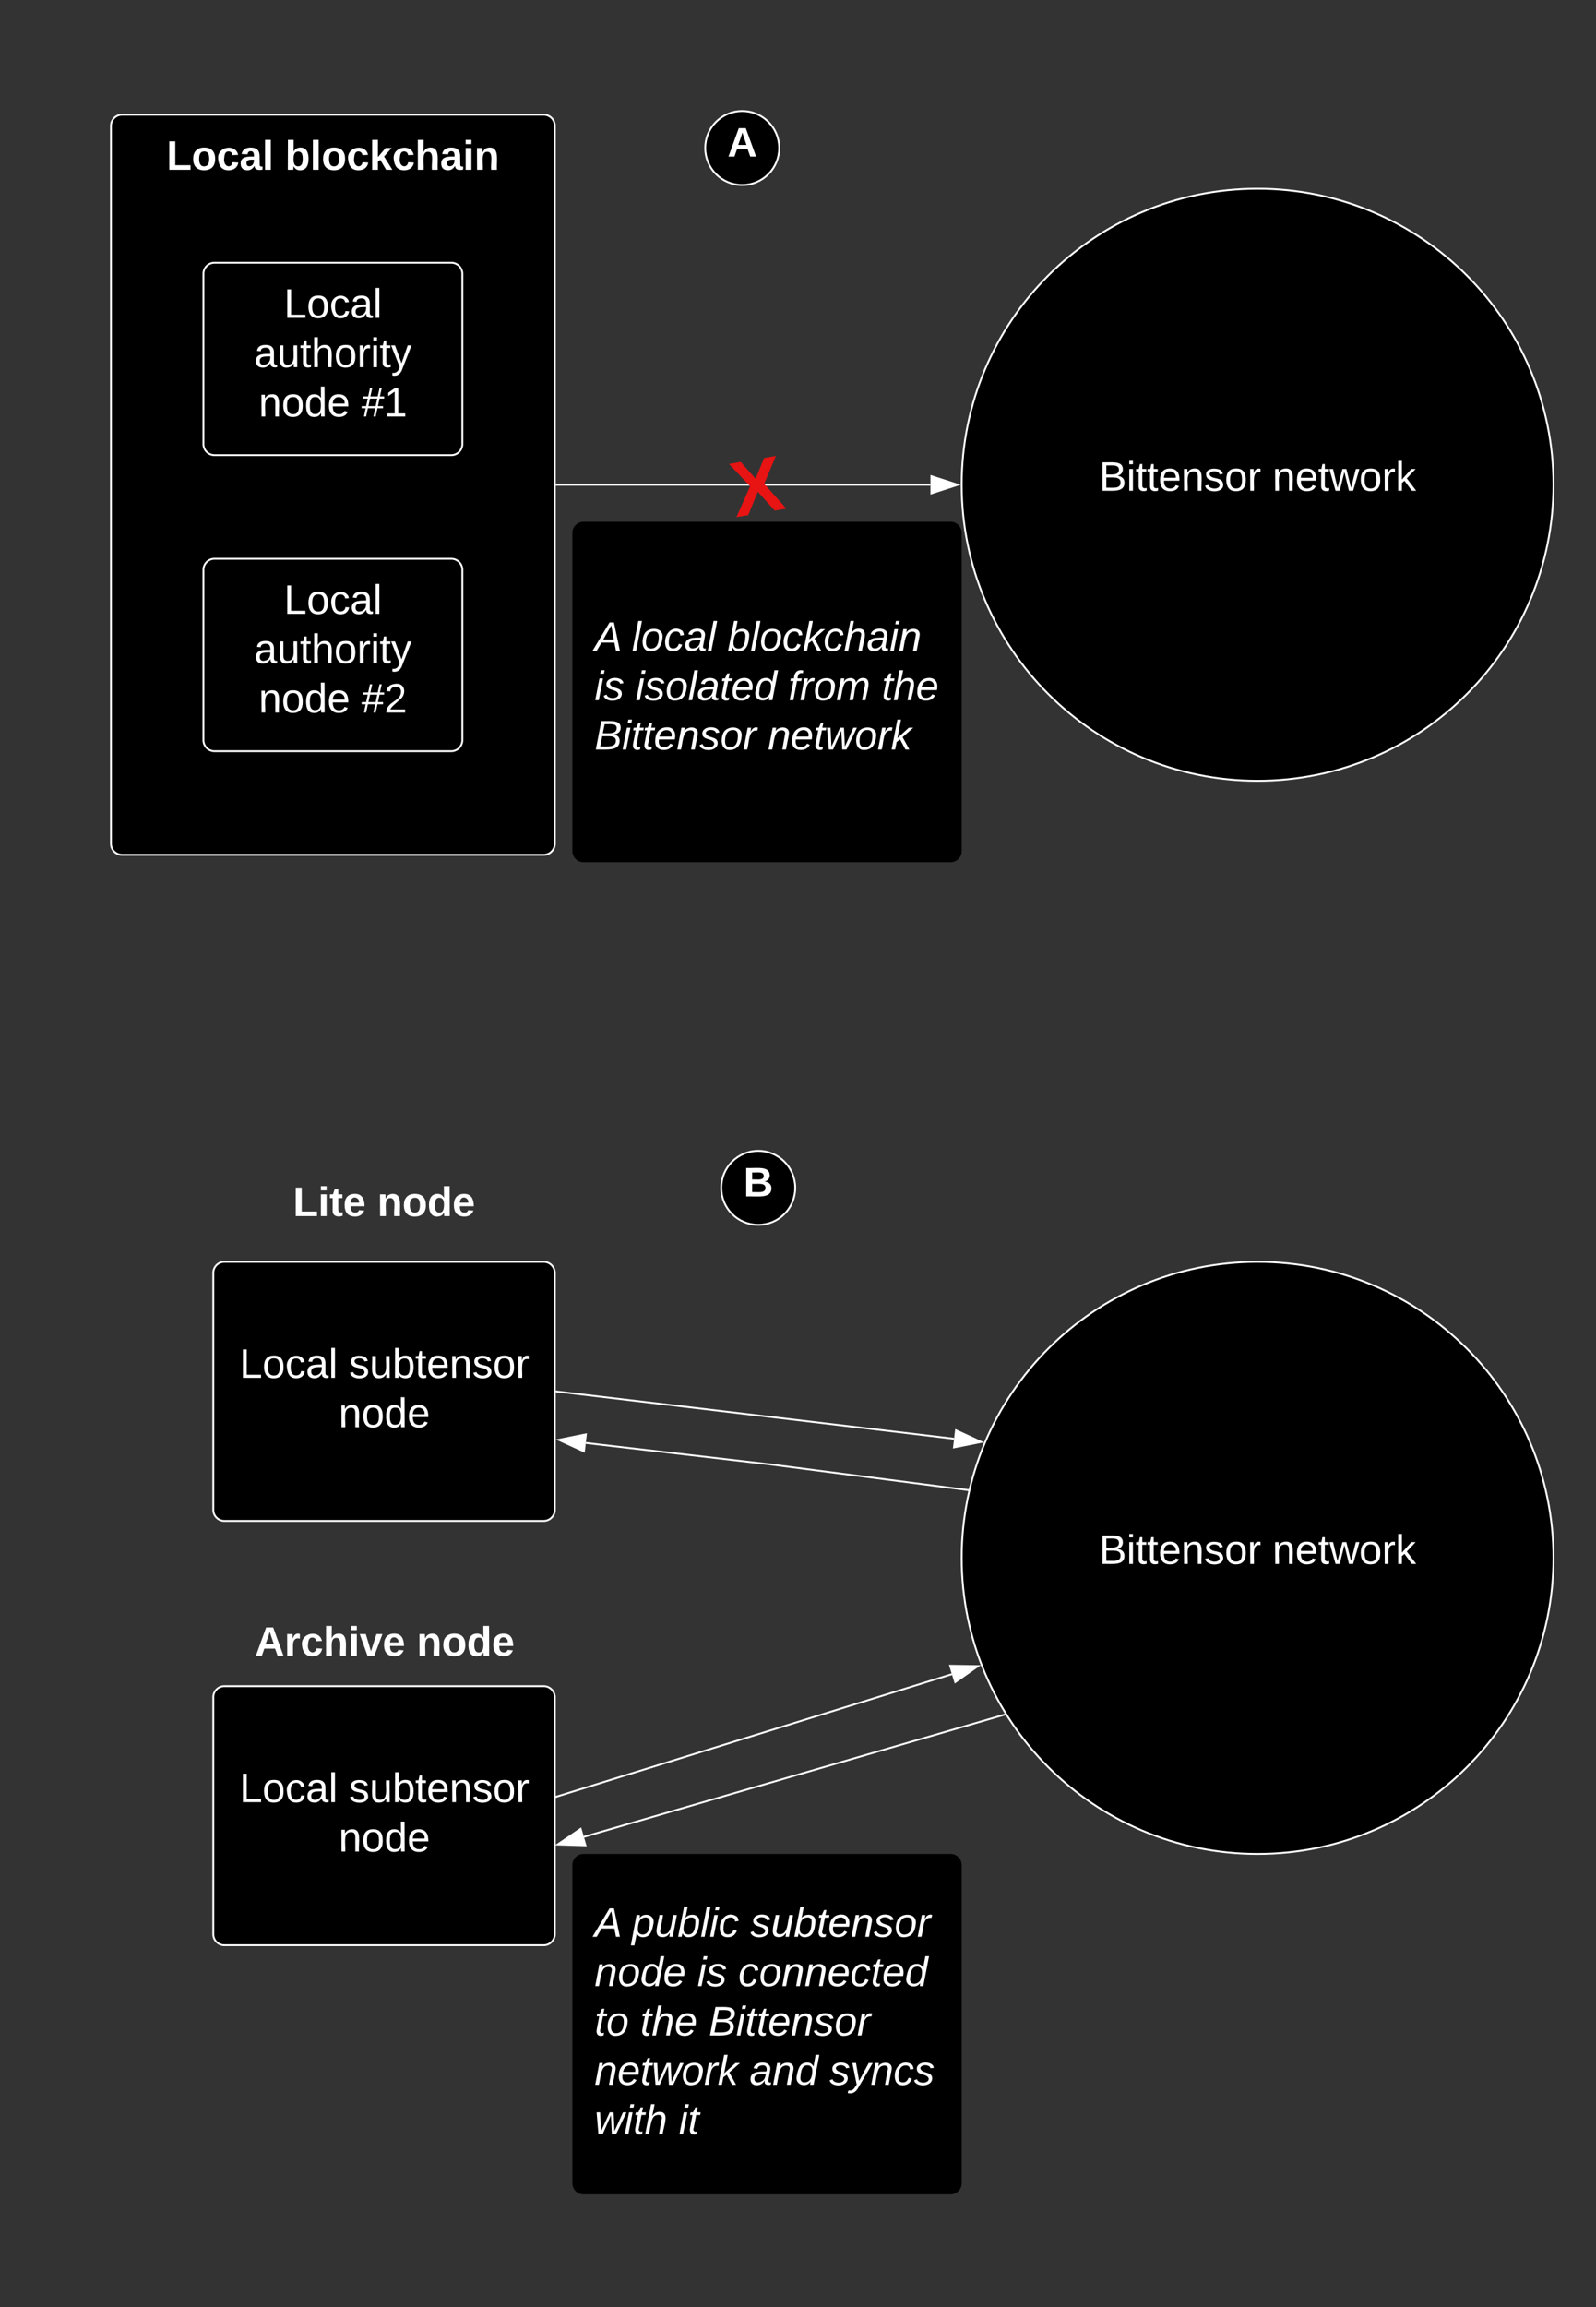 <svg xmlns="http://www.w3.org/2000/svg" xmlns:xlink="http://www.w3.org/1999/xlink" xmlns:lucid="lucid" width="863" height="1247"><rect width="100%" height="100%" fill="#333333" stroke="none"/><g transform="translate(-140 -18)" lucid:page-tab-id="0_0"><path d="M200 86a6 6 0 0 1 6-6h228a6 6 0 0 1 6 6v388a6 6 0 0 1-6 6H206a6 6 0 0 1-6-6z" stroke="#fff"/><use xlink:href="#a" transform="matrix(1,0,0,1,212,92) translate(18.062 17.778)"/><use xlink:href="#b" transform="matrix(1,0,0,1,212,92) translate(82.136 17.778)"/><path d="M250 166a6 6 0 0 1 6-6h128a6 6 0 0 1 6 6v92a6 6 0 0 1-6 6H256a6 6 0 0 1-6-6z" stroke="#fff"/><use xlink:href="#c" transform="matrix(1,0,0,1,262,172) translate(31.488 17.778)"/><use xlink:href="#d" transform="matrix(1,0,0,1,262,172) translate(15.469 44.444)"/><use xlink:href="#e" transform="matrix(1,0,0,1,262,172) translate(17.877 71.111)"/><use xlink:href="#f" transform="matrix(1,0,0,1,262,172) translate(73.432 71.111)"/><path d="M250 326a6 6 0 0 1 6-6h128a6 6 0 0 1 6 6v92a6 6 0 0 1-6 6H256a6 6 0 0 1-6-6z" stroke="#fff"/><use xlink:href="#c" transform="matrix(1,0,0,1,262,332) translate(31.488 17.778)"/><use xlink:href="#d" transform="matrix(1,0,0,1,262,332) translate(15.469 44.444)"/><use xlink:href="#e" transform="matrix(1,0,0,1,262,332) translate(17.877 71.111)"/><use xlink:href="#g" transform="matrix(1,0,0,1,262,332) translate(73.432 71.111)"/><path d="M980 280c0 88.37-71.63 160-160 160s-160-71.63-160-160 71.63-160 160-160 160 71.63 160 160z" stroke="#fff"/><use xlink:href="#h" transform="matrix(1,0,0,1,665,125) translate(69.321 158.247)"/><use xlink:href="#i" transform="matrix(1,0,0,1,665,125) translate(163.025 158.247)"/><path d="M441 280h202.12" stroke="#fff" fill="none"/><path d="M441 280.5h-.5v-1h.5z" stroke="#fff" stroke-width=".05" fill="#fff"/><path d="M657.88 280l-14.26 4.63v-9.26z" stroke="#fff" fill="#fff"/><path d="M495 262.72a6 6 0 0 1 4.9-6.92l86.75-14.8a6 6 0 0 1 6.92 4.9L605 312.96a6 6 0 0 1-4.9 6.92l-86.75 14.8a6 6 0 0 1-6.92-4.92z" stroke="#000" stroke-opacity="0" fill-opacity="0"/><use xlink:href="#j" transform="matrix(0.986,-0.168,0.168,0.986,499.758,260.895) translate(31.426 42.528)"/><path d="M255.33 706a6 6 0 0 1 6-6H434a6 6 0 0 1 6 6v128a6 6 0 0 1-6 6H261.33a6 6 0 0 1-6-6z" stroke="#fff"/><use xlink:href="#k" transform="matrix(1,0,0,1,267.333,712) translate(2.167 50.684)"/><use xlink:href="#l" transform="matrix(1,0,0,1,267.333,712) translate(61.364 50.684)"/><use xlink:href="#m" transform="matrix(1,0,0,1,267.333,712) translate(55.809 77.351)"/><path d="M980 860c0 88.37-71.63 160-160 160s-160-71.63-160-160 71.63-160 160-160 160 71.63 160 160z" stroke="#fff"/><use xlink:href="#h" transform="matrix(1,0,0,1,665,705) translate(69.321 158.247)"/><use xlink:href="#i" transform="matrix(1,0,0,1,665,705) translate(163.025 158.247)"/><path d="M441 770.06l214.88 25.55" stroke="#fff" fill="none"/><path d="M441.07 769.56l-.12 1-.45-.06v-1z" stroke="#fff" stroke-width=".05" fill="#fff"/><path d="M670.54 797.35l-14.7 2.92 1.08-9.2z" stroke="#fff" fill="#fff"/><path d="M255.33 935.33a6 6 0 0 1 6-6H434a6 6 0 0 1 6 6v128a6 6 0 0 1-6 6H261.33a6 6 0 0 1-6-6z" stroke="#fff"/><use xlink:href="#k" transform="matrix(1,0,0,1,267.333,941.333) translate(2.167 50.684)"/><use xlink:href="#l" transform="matrix(1,0,0,1,267.333,941.333) translate(61.364 50.684)"/><use xlink:href="#m" transform="matrix(1,0,0,1,267.333,941.333) translate(55.809 77.351)"/><path d="M456.77 797.9l98.56 11.43 107.9 14" stroke="#fff" fill="none"/><path d="M442.1 796.2l14.7-2.97-1.06 9.2z" stroke="#fff" fill="#fff"/><path d="M663.85 822.9l-.23.98-.46-.06.13-1z" stroke="#fff" stroke-width=".05" fill="#fff"/><path d="M287.67 646a6 6 0 0 1 6-6h108a6 6 0 0 1 6 6v48a6 6 0 0 1-6 6h-108a6 6 0 0 1-6-6z" stroke="#000" stroke-opacity="0" fill-opacity="0"/><use xlink:href="#n" transform="matrix(1,0,0,1,292.667,645) translate(5.772 30.278)"/><use xlink:href="#o" transform="matrix(1,0,0,1,292.667,645) translate(51.327 30.278)"/><path d="M440.48 989.18l214.2-66.33M440.5 989.18l-.5.15" stroke="#fff" fill="none"/><path d="M668.8 918.5l-12.27 8.63-2.74-8.85z" stroke="#fff" fill="#fff"/><path d="M455.73 1010.76l227.4-66.02" stroke="#fff" fill="none"/><path d="M441.55 1014.88l12.4-8.43 2.6 8.9z" stroke="#fff" fill="#fff"/><path d="M683.88 945.04l-.62.2-.28-.98.36-.1z" stroke="#fff" stroke-width=".05" fill="#fff"/><path d="M561.33 98c0 11.05-8.95 20-20 20-11.04 0-20-8.95-20-20s8.96-20 20-20c11.05 0 20 8.95 20 20z" stroke="#fff"/><g><use xlink:href="#p" transform="matrix(1,0,0,1,526.333,83) translate(7.011 19.653)"/></g><path d="M570 660c0 11.05-8.95 20-20 20s-20-8.95-20-20 8.95-20 20-20 20 8.95 20 20z" stroke="#fff"/><g><use xlink:href="#q" transform="matrix(1,0,0,1,535,645) translate(7.011 19.653)"/></g><path d="M449.5 306a6 6 0 0 1 6-6H654a6 6 0 0 1 6 6v172a6 6 0 0 1-6 6H455.5a6 6 0 0 1-6-6z" stroke="#000" stroke-opacity="0"/><g><use xlink:href="#r" transform="matrix(1,0,0,1,461.488,312) translate(0 57.778)"/><use xlink:href="#s" transform="matrix(1,0,0,1,461.488,312) translate(20.185 57.778)"/><use xlink:href="#t" transform="matrix(1,0,0,1,461.488,312) translate(71.914 57.778)"/><use xlink:href="#u" transform="matrix(1,0,0,1,461.488,312) translate(0 84.444)"/><use xlink:href="#v" transform="matrix(1,0,0,1,461.488,312) translate(22.16 84.444)"/><use xlink:href="#w" transform="matrix(1,0,0,1,461.488,312) translate(104.753 84.444)"/><use xlink:href="#x" transform="matrix(1,0,0,1,461.488,312) translate(155.247 84.444)"/><use xlink:href="#y" transform="matrix(1,0,0,1,461.488,312) translate(0 111.111)"/><use xlink:href="#z" transform="matrix(1,0,0,1,461.488,312) translate(93.704 111.111)"/></g><path d="M449.5 1026a6 6 0 0 1 6-6H654a6 6 0 0 1 6 6v172a6 6 0 0 1-6 6H455.5a6 6 0 0 1-6-6z" stroke="#000" stroke-opacity="0"/><g><use xlink:href="#r" transform="matrix(1,0,0,1,461.488,1032) translate(0 32.778)"/><use xlink:href="#A" transform="matrix(1,0,0,1,461.488,1032) translate(20.185 32.778)"/><use xlink:href="#B" transform="matrix(1,0,0,1,461.488,1032) translate(84.259 32.778)"/><use xlink:href="#C" transform="matrix(1,0,0,1,461.488,1032) translate(0 59.444)"/><use xlink:href="#u" transform="matrix(1,0,0,1,461.488,1032) translate(55.556 59.444)"/><use xlink:href="#D" transform="matrix(1,0,0,1,461.488,1032) translate(77.716 59.444)"/><use xlink:href="#E" transform="matrix(1,0,0,1,461.488,1032) translate(0 86.111)"/><use xlink:href="#F" transform="matrix(1,0,0,1,461.488,1032) translate(24.691 86.111)"/><use xlink:href="#G" transform="matrix(1,0,0,1,461.488,1032) translate(61.728 86.111)"/><use xlink:href="#H" transform="matrix(1,0,0,1,461.488,1032) translate(0 112.778)"/><use xlink:href="#I" transform="matrix(1,0,0,1,461.488,1032) translate(83.827 112.778)"/><use xlink:href="#J" transform="matrix(1,0,0,1,461.488,1032) translate(127.037 112.778)"/><use xlink:href="#K" transform="matrix(1,0,0,1,461.488,1032) translate(0 139.444)"/><use xlink:href="#L" transform="matrix(1,0,0,1,461.488,1032) translate(45.556 139.444)"/></g><path d="M271.5 882.67a6 6 0 0 1 6-6h140.33a6 6 0 0 1 6 6V934a6 6 0 0 1-6 6H277.5a6 6 0 0 1-6-6z" stroke="#000" stroke-opacity="0" fill-opacity="0"/><g><use xlink:href="#M" transform="matrix(1,0,0,1,276.5,881.667) translate(1.284 31.278)"/><use xlink:href="#N" transform="matrix(1,0,0,1,276.5,881.667) translate(88.815 31.278)"/></g><defs><path fill="#fff" d="M24 0v-248h52v208h133V0H24" id="O"/><path fill="#fff" d="M110-194c64 0 96 36 96 99 0 64-35 99-97 99-61 0-95-36-95-99 0-62 34-99 96-99zm-1 164c35 0 45-28 45-65 0-40-10-65-43-65-34 0-45 26-45 65 0 36 10 65 43 65" id="P"/><path fill="#fff" d="M190-63c-7 42-38 67-86 67-59 0-84-38-90-98-12-110 154-137 174-36l-49 2c-2-19-15-32-35-32-30 0-35 28-38 64-6 74 65 87 74 30" id="Q"/><path fill="#fff" d="M133-34C117-15 103 5 69 4 32 3 11-16 11-54c-1-60 55-63 116-61 1-26-3-47-28-47-18 1-26 9-28 27l-52-2c7-38 36-58 82-57s74 22 75 68l1 82c-1 14 12 18 25 15v27c-30 8-71 5-69-32zm-48 3c29 0 43-24 42-57-32 0-66-3-65 30 0 17 8 27 23 27" id="R"/><path fill="#fff" d="M25 0v-261h50V0H25" id="S"/><g id="a"><use transform="matrix(0.062,0,0,0.062,0,0)" xlink:href="#O"/><use transform="matrix(0.062,0,0,0.062,13.519,0)" xlink:href="#P"/><use transform="matrix(0.062,0,0,0.062,27.037,0)" xlink:href="#Q"/><use transform="matrix(0.062,0,0,0.062,39.383,0)" xlink:href="#R"/><use transform="matrix(0.062,0,0,0.062,51.728,0)" xlink:href="#S"/></g><path fill="#fff" d="M135-194c52 0 70 43 70 98 0 56-19 99-73 100-30 1-46-15-58-35L72 0H24l1-261h50v104c11-23 29-37 60-37zM114-30c31 0 40-27 40-66 0-37-7-63-39-63s-41 28-41 65c0 36 8 64 40 64" id="T"/><path fill="#fff" d="M147 0L96-86 75-71V0H25v-261h50v150l67-79h53l-66 74L201 0h-54" id="U"/><path fill="#fff" d="M114-157C55-157 80-60 75 0H25v-261h50l-1 109c12-26 28-41 61-42 86-1 58 113 63 194h-50c-7-57 23-157-34-157" id="V"/><path fill="#fff" d="M25-224v-37h50v37H25zM25 0v-190h50V0H25" id="W"/><path fill="#fff" d="M135-194c87-1 58 113 63 194h-50c-7-57 23-157-34-157-59 0-34 97-39 157H25l-1-190h47c2 12-1 28 3 38 12-26 28-41 61-42" id="X"/><g id="b"><use transform="matrix(0.062,0,0,0.062,0,0)" xlink:href="#T"/><use transform="matrix(0.062,0,0,0.062,13.519,0)" xlink:href="#S"/><use transform="matrix(0.062,0,0,0.062,19.691,0)" xlink:href="#P"/><use transform="matrix(0.062,0,0,0.062,33.21,0)" xlink:href="#Q"/><use transform="matrix(0.062,0,0,0.062,45.556,0)" xlink:href="#U"/><use transform="matrix(0.062,0,0,0.062,57.901,0)" xlink:href="#Q"/><use transform="matrix(0.062,0,0,0.062,70.247,0)" xlink:href="#V"/><use transform="matrix(0.062,0,0,0.062,83.765,0)" xlink:href="#R"/><use transform="matrix(0.062,0,0,0.062,96.111,0)" xlink:href="#W"/><use transform="matrix(0.062,0,0,0.062,102.284,0)" xlink:href="#X"/></g><path fill="#fff" d="M30 0v-248h33v221h125V0H30" id="Y"/><path fill="#fff" d="M100-194c62-1 85 37 85 99 1 63-27 99-86 99S16-35 15-95c0-66 28-99 85-99zM99-20c44 1 53-31 53-75 0-43-8-75-51-75s-53 32-53 75 10 74 51 75" id="Z"/><path fill="#fff" d="M96-169c-40 0-48 33-48 73s9 75 48 75c24 0 41-14 43-38l32 2c-6 37-31 61-74 61-59 0-76-41-82-99-10-93 101-131 147-64 4 7 5 14 7 22l-32 3c-4-21-16-35-41-35" id="aa"/><path fill="#fff" d="M141-36C126-15 110 5 73 4 37 3 15-17 15-53c-1-64 63-63 125-63 3-35-9-54-41-54-24 1-41 7-42 31l-33-3c5-37 33-52 76-52 45 0 72 20 72 64v82c-1 20 7 32 28 27v20c-31 9-61-2-59-35zM48-53c0 20 12 33 32 33 41-3 63-29 60-74-43 2-92-5-92 41" id="ab"/><path fill="#fff" d="M24 0v-261h32V0H24" id="ac"/><g id="c"><use transform="matrix(0.062,0,0,0.062,0,0)" xlink:href="#Y"/><use transform="matrix(0.062,0,0,0.062,12.346,0)" xlink:href="#Z"/><use transform="matrix(0.062,0,0,0.062,24.691,0)" xlink:href="#aa"/><use transform="matrix(0.062,0,0,0.062,35.802,0)" xlink:href="#ab"/><use transform="matrix(0.062,0,0,0.062,48.148,0)" xlink:href="#ac"/></g><path fill="#fff" d="M84 4C-5 8 30-112 23-190h32v120c0 31 7 50 39 49 72-2 45-101 50-169h31l1 190h-30c-1-10 1-25-2-33-11 22-28 36-60 37" id="ad"/><path fill="#fff" d="M59-47c-2 24 18 29 38 22v24C64 9 27 4 27-40v-127H5v-23h24l9-43h21v43h35v23H59v120" id="ae"/><path fill="#fff" d="M106-169C34-169 62-67 57 0H25v-261h32l-1 103c12-21 28-36 61-36 89 0 53 116 60 194h-32v-121c2-32-8-49-39-48" id="af"/><path fill="#fff" d="M114-163C36-179 61-72 57 0H25l-1-190h30c1 12-1 29 2 39 6-27 23-49 58-41v29" id="ag"/><path fill="#fff" d="M24-231v-30h32v30H24zM24 0v-190h32V0H24" id="ah"/><path fill="#fff" d="M179-190L93 31C79 59 56 82 12 73V49c39 6 53-20 64-50L1-190h34L92-34l54-156h33" id="ai"/><g id="d"><use transform="matrix(0.062,0,0,0.062,0,0)" xlink:href="#ab"/><use transform="matrix(0.062,0,0,0.062,12.346,0)" xlink:href="#ad"/><use transform="matrix(0.062,0,0,0.062,24.691,0)" xlink:href="#ae"/><use transform="matrix(0.062,0,0,0.062,30.864,0)" xlink:href="#af"/><use transform="matrix(0.062,0,0,0.062,43.21,0)" xlink:href="#Z"/><use transform="matrix(0.062,0,0,0.062,55.556,0)" xlink:href="#ag"/><use transform="matrix(0.062,0,0,0.062,62.901,0)" xlink:href="#ah"/><use transform="matrix(0.062,0,0,0.062,67.778,0)" xlink:href="#ae"/><use transform="matrix(0.062,0,0,0.062,73.951,0)" xlink:href="#ai"/></g><path fill="#fff" d="M117-194c89-4 53 116 60 194h-32v-121c0-31-8-49-39-48C34-167 62-67 57 0H25l-1-190h30c1 10-1 24 2 32 11-22 29-35 61-36" id="aj"/><path fill="#fff" d="M85-194c31 0 48 13 60 33l-1-100h32l1 261h-30c-2-10 0-23-3-31C134-8 116 4 85 4 32 4 16-35 15-94c0-66 23-100 70-100zm9 24c-40 0-46 34-46 75 0 40 6 74 45 74 42 0 51-32 51-76 0-42-9-74-50-73" id="ak"/><path fill="#fff" d="M100-194c63 0 86 42 84 106H49c0 40 14 67 53 68 26 1 43-12 49-29l28 8c-11 28-37 45-77 45C44 4 14-33 15-96c1-61 26-98 85-98zm52 81c6-60-76-77-97-28-3 7-6 17-6 28h103" id="al"/><g id="e"><use transform="matrix(0.062,0,0,0.062,0,0)" xlink:href="#aj"/><use transform="matrix(0.062,0,0,0.062,12.346,0)" xlink:href="#Z"/><use transform="matrix(0.062,0,0,0.062,24.691,0)" xlink:href="#ak"/><use transform="matrix(0.062,0,0,0.062,37.037,0)" xlink:href="#al"/></g><path fill="#fff" d="M158-156l-14 65h45v19h-49L124 0h-19l15-72H56L41 0H22l15-72H2v-19h39l14-65H11v-19h48l15-71h20l-16 71h64l16-71h19l-16 71h37v19h-40zm-83 0L61-91h63l14-65H75" id="am"/><path fill="#fff" d="M27 0v-27h64v-190l-56 39v-29l58-41h29v221h61V0H27" id="an"/><g id="f"><use transform="matrix(0.062,0,0,0.062,0,0)" xlink:href="#am"/><use transform="matrix(0.062,0,0,0.062,12.346,0)" xlink:href="#an"/></g><path fill="#fff" d="M101-251c82-7 93 87 43 132L82-64C71-53 59-42 53-27h129V0H18c2-99 128-94 128-182 0-28-16-43-45-43s-46 15-49 41l-32-3c6-41 34-60 81-64" id="ao"/><g id="g"><use transform="matrix(0.062,0,0,0.062,0,0)" xlink:href="#am"/><use transform="matrix(0.062,0,0,0.062,12.346,0)" xlink:href="#ao"/></g><path fill="#fff" d="M160-131c35 5 61 23 61 61C221 17 115-2 30 0v-248c76 3 177-17 177 60 0 33-19 50-47 57zm-97-11c50-1 110 9 110-42 0-47-63-36-110-37v79zm0 115c55-2 124 14 124-45 0-56-70-42-124-44v89" id="ap"/><path fill="#fff" d="M135-143c-3-34-86-38-87 0 15 53 115 12 119 90S17 21 10-45l28-5c4 36 97 45 98 0-10-56-113-15-118-90-4-57 82-63 122-42 12 7 21 19 24 35" id="aq"/><g id="h"><use transform="matrix(0.062,0,0,0.062,0,0)" xlink:href="#ap"/><use transform="matrix(0.062,0,0,0.062,14.815,0)" xlink:href="#ah"/><use transform="matrix(0.062,0,0,0.062,19.691,0)" xlink:href="#ae"/><use transform="matrix(0.062,0,0,0.062,25.864,0)" xlink:href="#ae"/><use transform="matrix(0.062,0,0,0.062,32.037,0)" xlink:href="#al"/><use transform="matrix(0.062,0,0,0.062,44.383,0)" xlink:href="#aj"/><use transform="matrix(0.062,0,0,0.062,56.728,0)" xlink:href="#aq"/><use transform="matrix(0.062,0,0,0.062,67.84,0)" xlink:href="#Z"/><use transform="matrix(0.062,0,0,0.062,80.185,0)" xlink:href="#ag"/></g><path fill="#fff" d="M206 0h-36l-40-164L89 0H53L-1-190h32L70-26l43-164h34l41 164 42-164h31" id="ar"/><path fill="#fff" d="M143 0L79-87 56-68V0H24v-261h32v163l83-92h37l-77 82L181 0h-38" id="as"/><g id="i"><use transform="matrix(0.062,0,0,0.062,0,0)" xlink:href="#aj"/><use transform="matrix(0.062,0,0,0.062,12.346,0)" xlink:href="#al"/><use transform="matrix(0.062,0,0,0.062,24.691,0)" xlink:href="#ae"/><use transform="matrix(0.062,0,0,0.062,30.864,0)" xlink:href="#ar"/><use transform="matrix(0.062,0,0,0.062,46.852,0)" xlink:href="#Z"/><use transform="matrix(0.062,0,0,0.062,59.198,0)" xlink:href="#ag"/><use transform="matrix(0.062,0,0,0.062,66.543,0)" xlink:href="#as"/></g><path fill="#e81313" d="M182 0l-62-99L58 0H3l86-130-79-118h55l55 88 55-88h55l-75 118L237 0h-55" id="at"/><use transform="matrix(0.117,0,0,0.117,0,0)" xlink:href="#at" id="j"/><g id="k"><use transform="matrix(0.062,0,0,0.062,0,0)" xlink:href="#Y"/><use transform="matrix(0.062,0,0,0.062,12.346,0)" xlink:href="#Z"/><use transform="matrix(0.062,0,0,0.062,24.691,0)" xlink:href="#aa"/><use transform="matrix(0.062,0,0,0.062,35.802,0)" xlink:href="#ab"/><use transform="matrix(0.062,0,0,0.062,48.148,0)" xlink:href="#ac"/></g><path fill="#fff" d="M115-194c53 0 69 39 70 98 0 66-23 100-70 100C84 3 66-7 56-30L54 0H23l1-261h32v101c10-23 28-34 59-34zm-8 174c40 0 45-34 45-75 0-40-5-75-45-74-42 0-51 32-51 76 0 43 10 73 51 73" id="au"/><g id="l"><use transform="matrix(0.062,0,0,0.062,0,0)" xlink:href="#aq"/><use transform="matrix(0.062,0,0,0.062,11.111,0)" xlink:href="#ad"/><use transform="matrix(0.062,0,0,0.062,23.457,0)" xlink:href="#au"/><use transform="matrix(0.062,0,0,0.062,35.802,0)" xlink:href="#ae"/><use transform="matrix(0.062,0,0,0.062,41.975,0)" xlink:href="#al"/><use transform="matrix(0.062,0,0,0.062,54.321,0)" xlink:href="#aj"/><use transform="matrix(0.062,0,0,0.062,66.667,0)" xlink:href="#aq"/><use transform="matrix(0.062,0,0,0.062,77.778,0)" xlink:href="#Z"/><use transform="matrix(0.062,0,0,0.062,90.123,0)" xlink:href="#ag"/></g><g id="m"><use transform="matrix(0.062,0,0,0.062,0,0)" xlink:href="#aj"/><use transform="matrix(0.062,0,0,0.062,12.346,0)" xlink:href="#Z"/><use transform="matrix(0.062,0,0,0.062,24.691,0)" xlink:href="#ak"/><use transform="matrix(0.062,0,0,0.062,37.037,0)" xlink:href="#al"/></g><path fill="#fff" d="M115-3C79 11 28 4 28-45v-112H4v-33h27l15-45h31v45h36v33H77v99c-1 23 16 31 38 25v30" id="av"/><path fill="#fff" d="M185-48c-13 30-37 53-82 52C43 2 14-33 14-96s30-98 90-98c62 0 83 45 84 108H66c0 31 8 55 39 56 18 0 30-7 34-22zm-45-69c5-46-57-63-70-21-2 6-4 13-4 21h74" id="aw"/><g id="n"><use transform="matrix(0.062,0,0,0.062,0,0)" xlink:href="#O"/><use transform="matrix(0.062,0,0,0.062,13.519,0)" xlink:href="#W"/><use transform="matrix(0.062,0,0,0.062,19.691,0)" xlink:href="#av"/><use transform="matrix(0.062,0,0,0.062,27.037,0)" xlink:href="#aw"/></g><path fill="#fff" d="M88-194c31-1 46 15 58 34l-1-101h50l1 261h-48c-2-10 0-23-3-31C134-8 116 4 84 4 32 4 16-41 15-95c0-56 19-97 73-99zm17 164c33 0 40-30 41-66 1-37-9-64-41-64s-38 30-39 65c0 43 13 65 39 65" id="ax"/><g id="o"><use transform="matrix(0.062,0,0,0.062,0,0)" xlink:href="#X"/><use transform="matrix(0.062,0,0,0.062,13.519,0)" xlink:href="#P"/><use transform="matrix(0.062,0,0,0.062,27.037,0)" xlink:href="#ax"/><use transform="matrix(0.062,0,0,0.062,40.556,0)" xlink:href="#aw"/></g><path fill="#fff" d="M199 0l-22-63H83L61 0H9l90-248h61L250 0h-51zm-33-102l-36-108c-10 38-24 72-36 108h72" id="ay"/><use transform="matrix(0.062,0,0,0.062,0,0)" xlink:href="#ay" id="p"/><path fill="#fff" d="M182-130c37 4 62 22 62 59C244 23 116-4 24 0v-248c84 5 203-23 205 63 0 31-19 50-47 55zM76-148c40-3 101 13 101-30 0-44-60-28-101-31v61zm0 110c48-3 116 14 116-37 0-48-69-32-116-35v72" id="az"/><use transform="matrix(0.062,0,0,0.062,0,0)" xlink:href="#az" id="q"/><path fill="#fff" d="M187 0l-14-72H61L19 0h-37l149-248h38L221 0h-34zm-19-99l-22-123L76-99h92" id="aA"/><use transform="matrix(0.062,0,0,0.062,0,0)" xlink:href="#aA" id="r"/><path fill="#fff" d="M6 0l50-261h32L37 0H6" id="aB"/><path fill="#fff" d="M30-147c31-64 166-65 159 27C183-49 158 1 86 4 9 8 1-88 30-147zM88-20c53 0 68-48 68-100 0-31-11-51-44-50-52 1-68 46-68 97 0 32 13 53 44 53" id="aC"/><path fill="#fff" d="M44-68c0 29 11 47 38 47 30 0 42-19 51-41l28 9C148-21 126 4 82 4 31 4 10-29 12-85c3-77 74-140 146-93 12 8 15 23 18 40l-31 5c-1-22-13-36-36-36-52 0-65 49-65 101" id="aD"/><path fill="#fff" d="M165-48c-4 18 1 34 23 27l-3 20c-29 8-62 0-52-35h-2C116-14 99 4 63 4 30 4 8-16 8-49c0-68 71-67 138-67 10-26 0-56-31-54-26 1-42 9-47 31l-32-5c8-67 160-71 144 15-5 28-9 54-15 81zM42-50c3 52 80 24 89-6 7-12 7-24 11-38-47 1-103-4-100 44" id="aE"/><g id="s"><use transform="matrix(0.062,0,0,0.062,0,0)" xlink:href="#aB"/><use transform="matrix(0.062,0,0,0.062,4.877,0)" xlink:href="#aC"/><use transform="matrix(0.062,0,0,0.062,17.222,0)" xlink:href="#aD"/><use transform="matrix(0.062,0,0,0.062,28.333,0)" xlink:href="#aE"/><use transform="matrix(0.062,0,0,0.062,40.679,0)" xlink:href="#aB"/></g><path fill="#fff" d="M68-162c25-46 127-43 121 31C183-60 169 1 98 4 69 5 53-11 43-31L36 0H5l52-261h31zm88 36c2-27-9-43-34-43-55 0-70 51-70 103 0 29 15 45 43 46 52 0 58-58 61-106" id="aF"/><path fill="#fff" d="M127 0L80-88 50-66 37 0H6l51-261h31L57-100l99-90h39l-93 82L161 0h-34" id="aG"/><path fill="#fff" d="M67-158c15-20 31-36 64-36 94 0 33 127 27 194h-32l25-140c3-38-53-32-70-12C52-117 51-51 37 0H6l51-261h31" id="aH"/><path fill="#fff" d="M50-231l6-30h32l-6 30H50zM6 0l37-190h31L37 0H6" id="aI"/><path fill="#fff" d="M67-158c22-48 132-52 116 29L158 0h-32l25-140c3-38-53-32-70-12C52-117 51-52 38 0H6l36-190h30" id="aJ"/><g id="t"><use transform="matrix(0.062,0,0,0.062,0,0)" xlink:href="#aF"/><use transform="matrix(0.062,0,0,0.062,12.346,0)" xlink:href="#aB"/><use transform="matrix(0.062,0,0,0.062,17.222,0)" xlink:href="#aC"/><use transform="matrix(0.062,0,0,0.062,29.568,0)" xlink:href="#aD"/><use transform="matrix(0.062,0,0,0.062,40.679,0)" xlink:href="#aG"/><use transform="matrix(0.062,0,0,0.062,51.79,0)" xlink:href="#aD"/><use transform="matrix(0.062,0,0,0.062,62.901,0)" xlink:href="#aH"/><use transform="matrix(0.062,0,0,0.062,75.247,0)" xlink:href="#aE"/><use transform="matrix(0.062,0,0,0.062,87.593,0)" xlink:href="#aI"/><use transform="matrix(0.062,0,0,0.062,92.469,0)" xlink:href="#aJ"/></g><path fill="#fff" d="M55-144c13 50 104 24 104 88C159 21 15 23 1-39l26-10c6 40 102 42 102-4-13-50-104-23-104-87 0-71 143-71 148-8l-29 4c-5-35-85-37-89 0" id="aK"/><g id="u"><use transform="matrix(0.062,0,0,0.062,0,0)" xlink:href="#aI"/><use transform="matrix(0.062,0,0,0.062,4.877,0)" xlink:href="#aK"/></g><path fill="#fff" d="M51-54c-9 22 5 41 31 30L79-1C43 14 10-4 19-52l22-115H19l5-23h22l19-43h21l-9 43h35l-4 23H73" id="aL"/><path fill="#fff" d="M111-194c62-3 86 47 72 106H45c-7 38 6 69 45 68 27-1 43-14 53-32l24 11C152-15 129 4 87 4 38 3 12-23 12-71c0-70 32-119 99-123zm44 81c14-66-71-72-95-28-4 8-8 17-11 28h106" id="aM"/><path fill="#fff" d="M133-28C103 26-5 8 13-77c13-62 24-115 90-117 29-1 46 15 56 35l19-102h32L160 0h-30zM45-64c-2 27 10 43 35 43 54-1 69-50 69-103 0-29-15-46-42-46-53-1-58 58-62 106" id="aN"/><g id="v"><use transform="matrix(0.062,0,0,0.062,0,0)" xlink:href="#aI"/><use transform="matrix(0.062,0,0,0.062,4.877,0)" xlink:href="#aK"/><use transform="matrix(0.062,0,0,0.062,15.988,0)" xlink:href="#aC"/><use transform="matrix(0.062,0,0,0.062,28.333,0)" xlink:href="#aB"/><use transform="matrix(0.062,0,0,0.062,33.21,0)" xlink:href="#aE"/><use transform="matrix(0.062,0,0,0.062,45.556,0)" xlink:href="#aL"/><use transform="matrix(0.062,0,0,0.062,51.728,0)" xlink:href="#aM"/><use transform="matrix(0.062,0,0,0.062,64.074,0)" xlink:href="#aN"/></g><path fill="#fff" d="M76-167L44 0H12l33-167H18l4-23h27c3-47 25-81 82-69l-4 24c-35-8-44 15-46 45h37l-5 23H76" id="aO"/><path fill="#fff" d="M66-151c12-25 30-51 66-40l-6 26C45-176 58-65 38 0H6l36-190h30" id="aP"/><path fill="#fff" d="M248-111c6-24 9-61-24-58-72 9-57 108-77 169h-31l26-142c3-37-50-30-64-10C52-115 50-51 37 0H6l36-190h30c-1 10-6 24-4 32 13-43 101-52 105 5 13-22 29-41 61-41 90 0 28 129 23 194h-31" id="aQ"/><g id="w"><use transform="matrix(0.062,0,0,0.062,0,0)" xlink:href="#aO"/><use transform="matrix(0.062,0,0,0.062,6.173,0)" xlink:href="#aP"/><use transform="matrix(0.062,0,0,0.062,13.519,0)" xlink:href="#aC"/><use transform="matrix(0.062,0,0,0.062,25.864,0)" xlink:href="#aQ"/></g><g id="x"><use transform="matrix(0.062,0,0,0.062,0,0)" xlink:href="#aL"/><use transform="matrix(0.062,0,0,0.062,6.173,0)" xlink:href="#aH"/><use transform="matrix(0.062,0,0,0.062,18.519,0)" xlink:href="#aM"/></g><path fill="#fff" d="M219-77C219 17 104-2 11 0l48-248c73 2 169-15 169 57 0 38-24 54-60 60 29 5 51 21 51 54zm-26-111c0-44-62-31-105-33l-16 79c55 0 121 9 121-46zm-7 110c-1-49-69-36-119-38L50-27c61-1 137 12 136-51" id="aR"/><g id="y"><use transform="matrix(0.062,0,0,0.062,0,0)" xlink:href="#aR"/><use transform="matrix(0.062,0,0,0.062,14.815,0)" xlink:href="#aI"/><use transform="matrix(0.062,0,0,0.062,19.691,0)" xlink:href="#aL"/><use transform="matrix(0.062,0,0,0.062,25.864,0)" xlink:href="#aL"/><use transform="matrix(0.062,0,0,0.062,32.037,0)" xlink:href="#aM"/><use transform="matrix(0.062,0,0,0.062,44.383,0)" xlink:href="#aJ"/><use transform="matrix(0.062,0,0,0.062,56.728,0)" xlink:href="#aK"/><use transform="matrix(0.062,0,0,0.062,67.84,0)" xlink:href="#aC"/><use transform="matrix(0.062,0,0,0.062,80.185,0)" xlink:href="#aP"/></g><path fill="#fff" d="M188 0h-37l-8-164L71 0H34L18-190h31l8 164 75-164h34l8 164 74-164h31" id="aS"/><g id="z"><use transform="matrix(0.062,0,0,0.062,0,0)" xlink:href="#aJ"/><use transform="matrix(0.062,0,0,0.062,12.346,0)" xlink:href="#aM"/><use transform="matrix(0.062,0,0,0.062,24.691,0)" xlink:href="#aL"/><use transform="matrix(0.062,0,0,0.062,30.864,0)" xlink:href="#aS"/><use transform="matrix(0.062,0,0,0.062,46.852,0)" xlink:href="#aC"/><use transform="matrix(0.062,0,0,0.062,59.198,0)" xlink:href="#aP"/><use transform="matrix(0.062,0,0,0.062,66.543,0)" xlink:href="#aG"/></g><path fill="#fff" d="M67-162c32-53 139-36 121 50C175-51 163 2 97 4 68 4 52-11 42-31 38 6 28 39 22 75H-9l50-265h29c-1 10 0 20-3 28zm89 36c0-26-10-43-35-43-54 0-67 50-69 103-1 29 14 45 42 46 53 0 62-58 62-106" id="aT"/><path fill="#fff" d="M67 3c-93-2-31-127-26-193h32L48-50c-3 39 53 32 70 12 30-34 30-101 43-152h32L157 0h-30c1-10 6-24 4-33-14 20-29 37-64 36" id="aU"/><g id="A"><use transform="matrix(0.062,0,0,0.062,0,0)" xlink:href="#aT"/><use transform="matrix(0.062,0,0,0.062,12.346,0)" xlink:href="#aU"/><use transform="matrix(0.062,0,0,0.062,24.691,0)" xlink:href="#aF"/><use transform="matrix(0.062,0,0,0.062,37.037,0)" xlink:href="#aB"/><use transform="matrix(0.062,0,0,0.062,41.914,0)" xlink:href="#aI"/><use transform="matrix(0.062,0,0,0.062,46.79,0)" xlink:href="#aD"/></g><g id="B"><use transform="matrix(0.062,0,0,0.062,0,0)" xlink:href="#aK"/><use transform="matrix(0.062,0,0,0.062,11.111,0)" xlink:href="#aU"/><use transform="matrix(0.062,0,0,0.062,23.457,0)" xlink:href="#aF"/><use transform="matrix(0.062,0,0,0.062,35.802,0)" xlink:href="#aL"/><use transform="matrix(0.062,0,0,0.062,41.975,0)" xlink:href="#aM"/><use transform="matrix(0.062,0,0,0.062,54.321,0)" xlink:href="#aJ"/><use transform="matrix(0.062,0,0,0.062,66.667,0)" xlink:href="#aK"/><use transform="matrix(0.062,0,0,0.062,77.778,0)" xlink:href="#aC"/><use transform="matrix(0.062,0,0,0.062,90.123,0)" xlink:href="#aP"/></g><g id="C"><use transform="matrix(0.062,0,0,0.062,0,0)" xlink:href="#aJ"/><use transform="matrix(0.062,0,0,0.062,12.346,0)" xlink:href="#aC"/><use transform="matrix(0.062,0,0,0.062,24.691,0)" xlink:href="#aN"/><use transform="matrix(0.062,0,0,0.062,37.037,0)" xlink:href="#aM"/></g><g id="D"><use transform="matrix(0.062,0,0,0.062,0,0)" xlink:href="#aD"/><use transform="matrix(0.062,0,0,0.062,11.111,0)" xlink:href="#aC"/><use transform="matrix(0.062,0,0,0.062,23.457,0)" xlink:href="#aJ"/><use transform="matrix(0.062,0,0,0.062,35.802,0)" xlink:href="#aJ"/><use transform="matrix(0.062,0,0,0.062,48.148,0)" xlink:href="#aM"/><use transform="matrix(0.062,0,0,0.062,60.494,0)" xlink:href="#aD"/><use transform="matrix(0.062,0,0,0.062,71.605,0)" xlink:href="#aL"/><use transform="matrix(0.062,0,0,0.062,77.778,0)" xlink:href="#aM"/><use transform="matrix(0.062,0,0,0.062,90.123,0)" xlink:href="#aN"/></g><g id="E"><use transform="matrix(0.062,0,0,0.062,0,0)" xlink:href="#aL"/><use transform="matrix(0.062,0,0,0.062,6.173,0)" xlink:href="#aC"/></g><g id="F"><use transform="matrix(0.062,0,0,0.062,0,0)" xlink:href="#aL"/><use transform="matrix(0.062,0,0,0.062,6.173,0)" xlink:href="#aH"/><use transform="matrix(0.062,0,0,0.062,18.519,0)" xlink:href="#aM"/></g><g id="G"><use transform="matrix(0.062,0,0,0.062,0,0)" xlink:href="#aR"/><use transform="matrix(0.062,0,0,0.062,14.815,0)" xlink:href="#aI"/><use transform="matrix(0.062,0,0,0.062,19.691,0)" xlink:href="#aL"/><use transform="matrix(0.062,0,0,0.062,25.864,0)" xlink:href="#aL"/><use transform="matrix(0.062,0,0,0.062,32.037,0)" xlink:href="#aM"/><use transform="matrix(0.062,0,0,0.062,44.383,0)" xlink:href="#aJ"/><use transform="matrix(0.062,0,0,0.062,56.728,0)" xlink:href="#aK"/><use transform="matrix(0.062,0,0,0.062,67.84,0)" xlink:href="#aC"/><use transform="matrix(0.062,0,0,0.062,80.185,0)" xlink:href="#aP"/></g><g id="H"><use transform="matrix(0.062,0,0,0.062,0,0)" xlink:href="#aJ"/><use transform="matrix(0.062,0,0,0.062,12.346,0)" xlink:href="#aM"/><use transform="matrix(0.062,0,0,0.062,24.691,0)" xlink:href="#aL"/><use transform="matrix(0.062,0,0,0.062,30.864,0)" xlink:href="#aS"/><use transform="matrix(0.062,0,0,0.062,46.852,0)" xlink:href="#aC"/><use transform="matrix(0.062,0,0,0.062,59.198,0)" xlink:href="#aP"/><use transform="matrix(0.062,0,0,0.062,66.543,0)" xlink:href="#aG"/></g><g id="I"><use transform="matrix(0.062,0,0,0.062,0,0)" xlink:href="#aE"/><use transform="matrix(0.062,0,0,0.062,12.346,0)" xlink:href="#aJ"/><use transform="matrix(0.062,0,0,0.062,24.691,0)" xlink:href="#aN"/></g><path fill="#fff" d="M198-190L69 30C53 58 25 83-20 72c4-11-1-27 19-22 33-1 43-29 59-52L20-190h32L79-34l84-156h35" id="aV"/><g id="J"><use transform="matrix(0.062,0,0,0.062,0,0)" xlink:href="#aK"/><use transform="matrix(0.062,0,0,0.062,11.111,0)" xlink:href="#aV"/><use transform="matrix(0.062,0,0,0.062,22.222,0)" xlink:href="#aJ"/><use transform="matrix(0.062,0,0,0.062,34.568,0)" xlink:href="#aD"/><use transform="matrix(0.062,0,0,0.062,45.679,0)" xlink:href="#aK"/></g><g id="K"><use transform="matrix(0.062,0,0,0.062,0,0)" xlink:href="#aS"/><use transform="matrix(0.062,0,0,0.062,15.988,0)" xlink:href="#aI"/><use transform="matrix(0.062,0,0,0.062,20.864,0)" xlink:href="#aL"/><use transform="matrix(0.062,0,0,0.062,27.037,0)" xlink:href="#aH"/></g><g id="L"><use transform="matrix(0.062,0,0,0.062,0,0)" xlink:href="#aI"/><use transform="matrix(0.062,0,0,0.062,4.877,0)" xlink:href="#aL"/></g><path fill="#fff" d="M135-150c-39-12-60 13-60 57V0H25l-1-190h47c2 13-1 29 3 40 6-28 27-53 61-41v41" id="aW"/><path fill="#fff" d="M128 0H69L1-190h53L99-40l48-150h52" id="aX"/><g id="M"><use transform="matrix(0.062,0,0,0.062,0,0)" xlink:href="#ay"/><use transform="matrix(0.062,0,0,0.062,15.988,0)" xlink:href="#aW"/><use transform="matrix(0.062,0,0,0.062,24.63,0)" xlink:href="#Q"/><use transform="matrix(0.062,0,0,0.062,36.975,0)" xlink:href="#V"/><use transform="matrix(0.062,0,0,0.062,50.494,0)" xlink:href="#W"/><use transform="matrix(0.062,0,0,0.062,56.667,0)" xlink:href="#aX"/><use transform="matrix(0.062,0,0,0.062,69.012,0)" xlink:href="#aw"/></g><g id="N"><use transform="matrix(0.062,0,0,0.062,0,0)" xlink:href="#X"/><use transform="matrix(0.062,0,0,0.062,13.519,0)" xlink:href="#P"/><use transform="matrix(0.062,0,0,0.062,27.037,0)" xlink:href="#ax"/><use transform="matrix(0.062,0,0,0.062,40.556,0)" xlink:href="#aw"/></g></defs></g></svg>